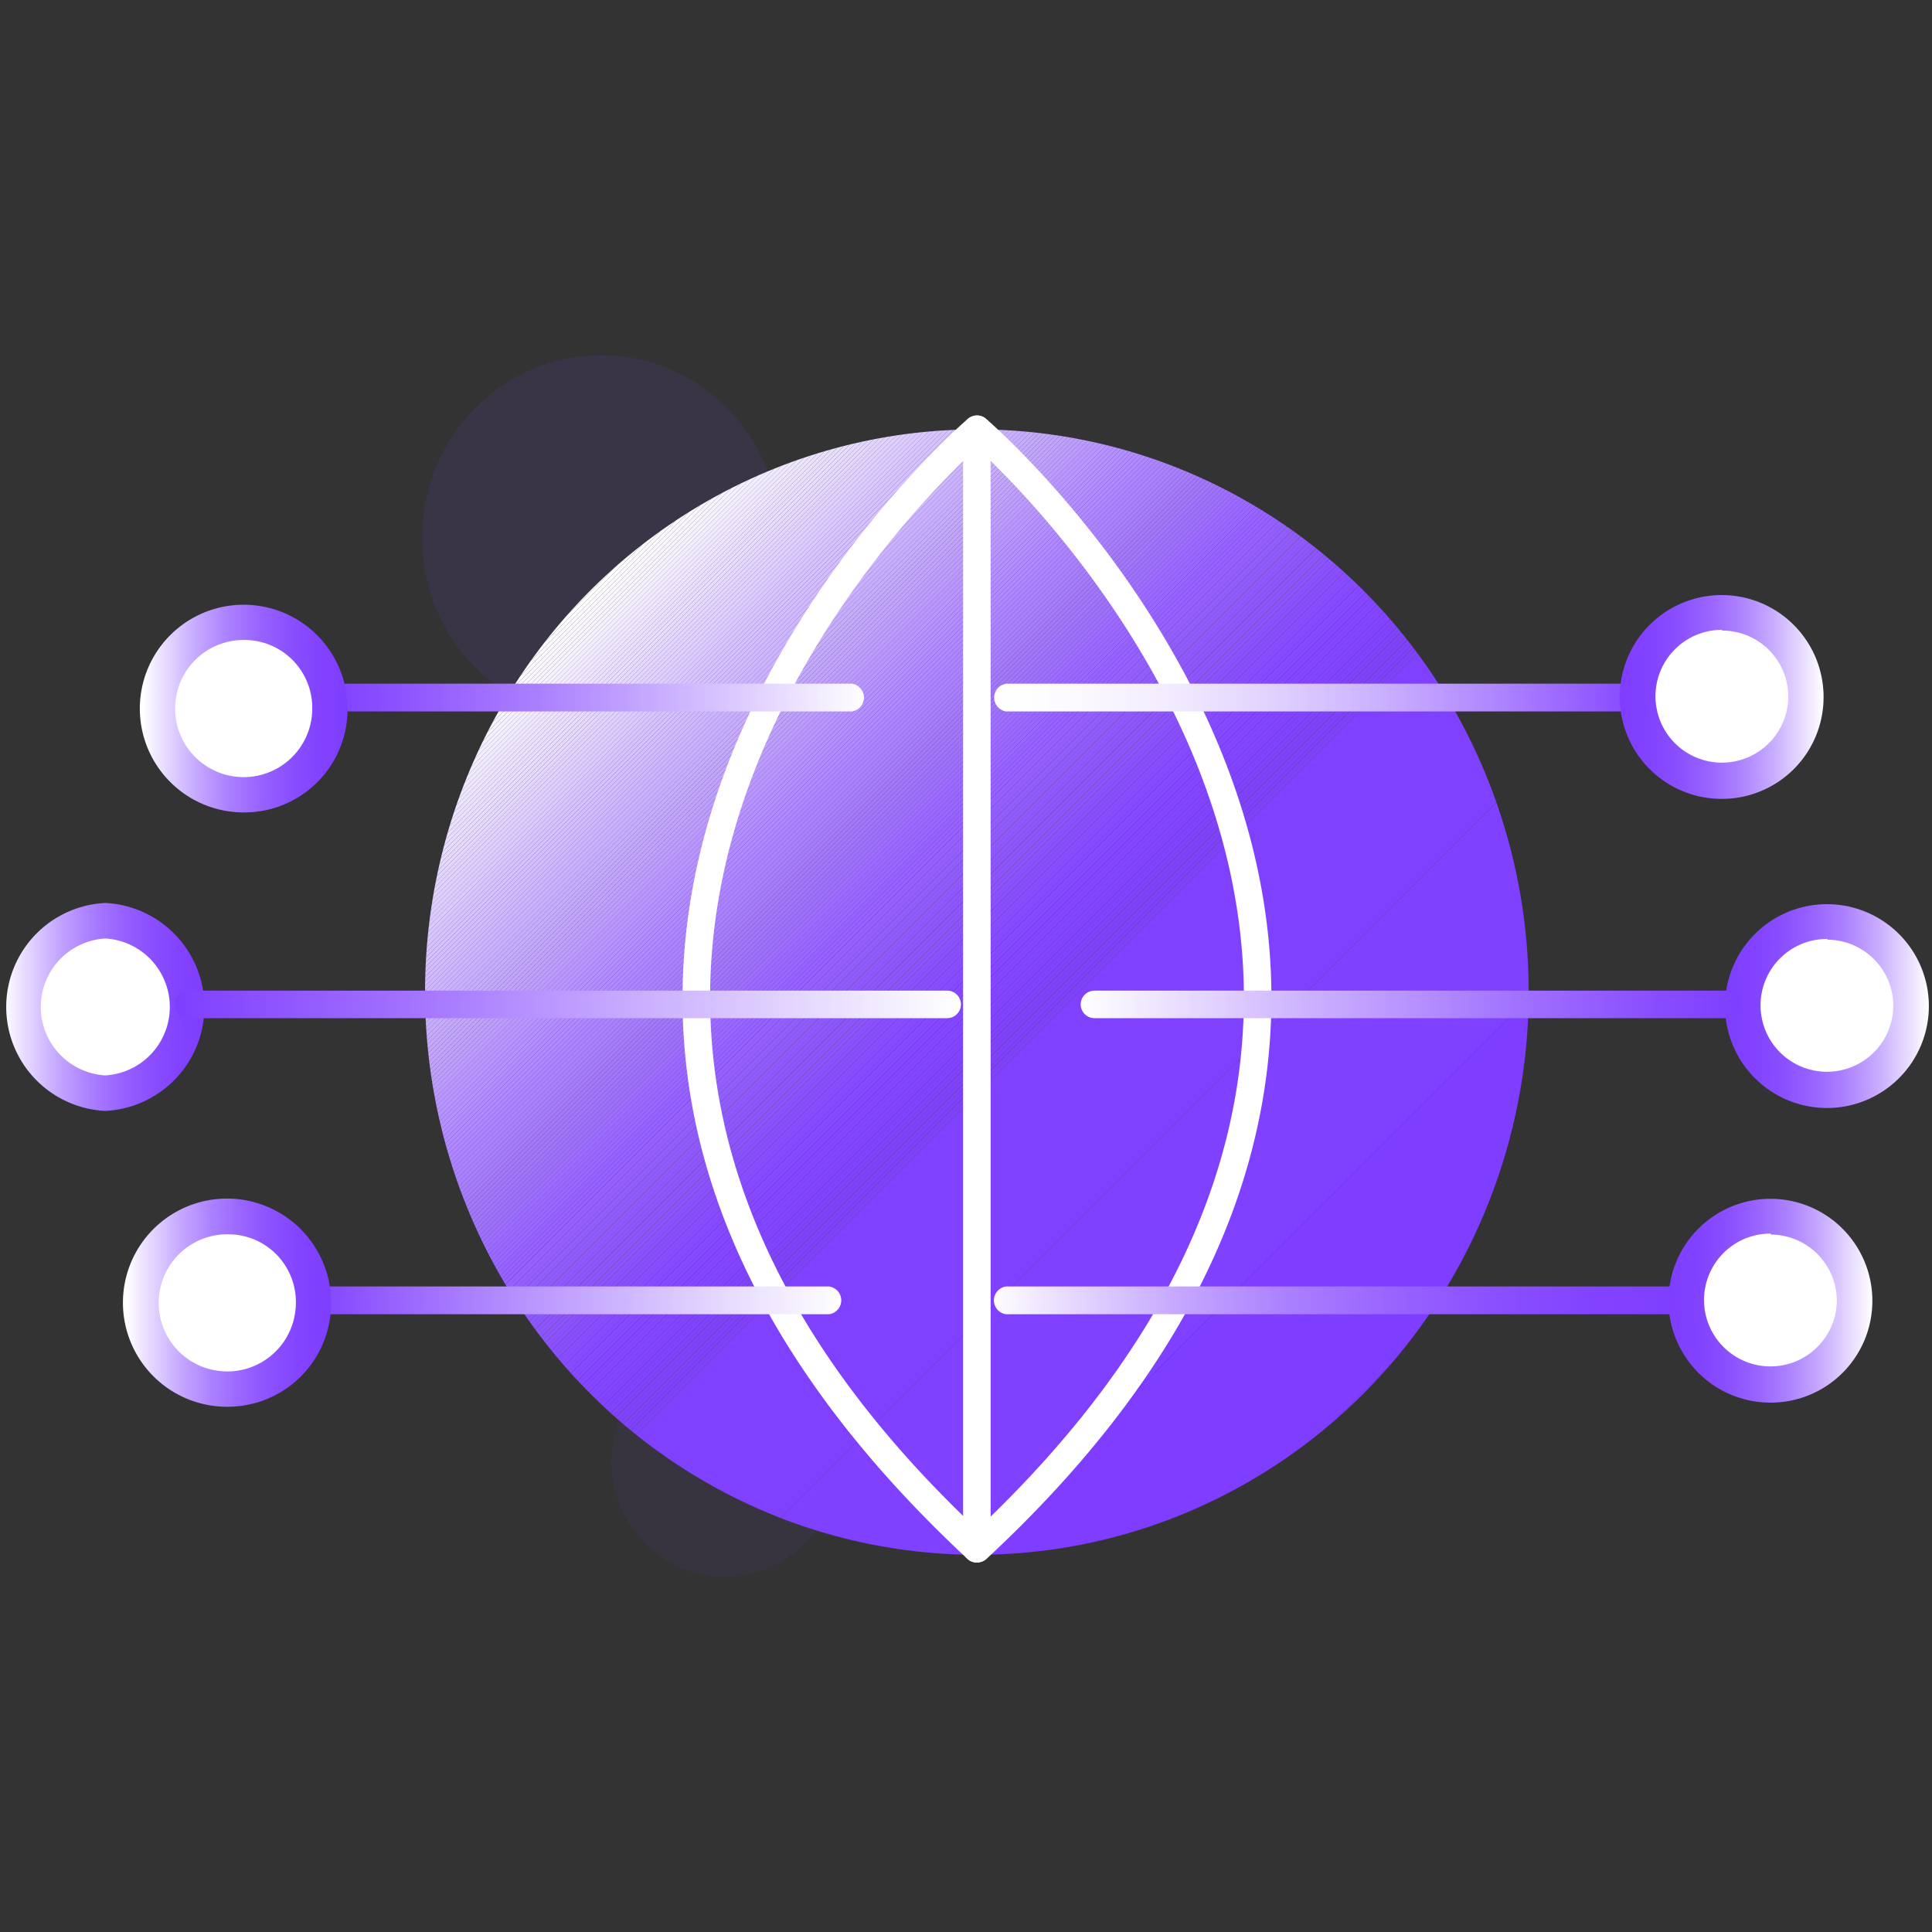 <svg id="图层_1" data-name="图层 1" xmlns="http://www.w3.org/2000/svg" xmlns:xlink="http://www.w3.org/1999/xlink" viewBox="0 0 80 80"><rect x="0" y="0" width="80" height="80" fill="#333333" stroke="none"/><defs><style>.cls-1{fill:none;}.cls-2{fill:#fff;}.cls-3{fill:url(#未命名的渐变_131);}.cls-4{fill:url(#未命名的渐变_216);}.cls-5{opacity:0.1;}.cls-6{fill:#7f3eff;}.cls-7{opacity:0.06;}.cls-8{clip-path:url(#clip-path);}.cls-9{fill:#8040ff;}.cls-10{fill:#8041ff;}.cls-11{fill:#8042ff;}.cls-12{fill:#8142ff;}.cls-13{fill:#8143ff;}.cls-14{fill:#8243ff;}.cls-15{fill:#8244ff;}.cls-16{fill:#8345ff;}.cls-17{fill:#8346ff;}.cls-18{fill:#8447ff;}.cls-19{fill:#8548ff;}.cls-20{fill:#8549ff;}.cls-21{fill:#8649ff;}.cls-22{fill:#864aff;}.cls-23{fill:#874bff;}.cls-24{fill:#874cff;}.cls-25{fill:#884dff;}.cls-26{fill:#894eff;}.cls-27{fill:#894fff;}.cls-28{fill:#8a50ff;}.cls-29{fill:#8b51ff;}.cls-30{fill:#8b52ff;}.cls-31{fill:#8c52ff;}.cls-32{fill:#8c53ff;}.cls-33{fill:#8d54ff;}.cls-34{fill:#8d55ff;}.cls-35{fill:#8e56ff;}.cls-36{fill:#8e57ff;}.cls-37{fill:#8f57ff;}.cls-38{fill:#8f58ff;}.cls-39{fill:#9059ff;}.cls-40{fill:#905aff;}.cls-41{fill:#915aff;}.cls-42{fill:#915bff;}.cls-43{fill:#925cff;}.cls-44{fill:#925dff;}.cls-45{fill:#935dff;}.cls-46{fill:#945eff;}.cls-47{fill:#945fff;}.cls-48{fill:#9560ff;}.cls-49{fill:#9561ff;}.cls-50{fill:#9661ff;}.cls-51{fill:#9662ff;}.cls-52{fill:#9763ff;}.cls-53{fill:#9764ff;}.cls-54{fill:#9865ff;}.cls-55{fill:#96f;}.cls-56{fill:#9967ff;}.cls-57{fill:#9a67ff;}.cls-58{fill:#9a68ff;}.cls-59{fill:#9b69ff;}.cls-60{fill:#9c6aff;}.cls-61{fill:#9c6bff;}.cls-62{fill:#9d6cff;}.cls-63{fill:#9d6dff;}.cls-64{fill:#9e6eff;}.cls-65{fill:#9f6fff;}.cls-66{fill:#9f70ff;}.cls-67{fill:#a071ff;}.cls-68{fill:#a072ff;}.cls-69{fill:#a173ff;}.cls-70{fill:#a274ff;}.cls-71{fill:#a275ff;}.cls-72{fill:#a375ff;}.cls-73{fill:#a476ff;}.cls-74{fill:#a477ff;}.cls-75{fill:#a578ff;}.cls-76{fill:#a679ff;}.cls-77{fill:#a67bff;}.cls-78{fill:#a77cff;}.cls-79{fill:#a87dff;}.cls-80{fill:#a97eff;}.cls-81{fill:#a97fff;}.cls-82{fill:#aa80ff;}.cls-83{fill:#ab81ff;}.cls-84{fill:#ab82ff;}.cls-85{fill:#ac83ff;}.cls-86{fill:#ad84ff;}.cls-87{fill:#ad85ff;}.cls-88{fill:#ae86ff;}.cls-89{fill:#af87ff;}.cls-90{fill:#b088ff;}.cls-91{fill:#b089ff;}.cls-92{fill:#b18aff;}.cls-93{fill:#b28cff;}.cls-94{fill:#b38dff;}.cls-95{fill:#b38eff;}.cls-96{fill:#b48fff;}.cls-97{fill:#b590ff;}.cls-98{fill:#b691ff;}.cls-99{fill:#b692ff;}.cls-100{fill:#b794ff;}.cls-101{fill:#b895ff;}.cls-102{fill:#b996ff;}.cls-103{fill:#ba97ff;}.cls-104{fill:#ba98ff;}.cls-105{fill:#b9f;}.cls-106{fill:#bc9bff;}.cls-107{fill:#bd9cff;}.cls-108{fill:#bd9dff;}.cls-109{fill:#be9eff;}.cls-110{fill:#bf9fff;}.cls-111{fill:#c0a1ff;}.cls-112{fill:#c1a2ff;}.cls-113{fill:#c2a3ff;}.cls-114{fill:#c2a4ff;}.cls-115{fill:#c3a6ff;}.cls-116{fill:#c4a7ff;}.cls-117{fill:#c5a8ff;}.cls-118{fill:#c6a9ff;}.cls-119{fill:#c7abff;}.cls-120{fill:#c7acff;}.cls-121{fill:#c8adff;}.cls-122{fill:#c9aeff;}.cls-123{fill:#cab0ff;}.cls-124{fill:#cbb1ff;}.cls-125{fill:#ccb2ff;}.cls-126{fill:#ccb3ff;}.cls-127{fill:#cdb5ff;}.cls-128{fill:#ceb6ff;}.cls-129{fill:#cfb7ff;}.cls-130{fill:#d0b9ff;}.cls-131{fill:#d1baff;}.cls-132{fill:#d2bbff;}.cls-133{fill:#d3bdff;}.cls-134{fill:#d4beff;}.cls-135{fill:#d4bfff;}.cls-136{fill:#d5c1ff;}.cls-137{fill:#d6c2ff;}.cls-138{fill:#d7c3ff;}.cls-139{fill:#d8c5ff;}.cls-140{fill:#d9c6ff;}.cls-141{fill:#dac7ff;}.cls-142{fill:#dbc9ff;}.cls-143{fill:#dccaff;}.cls-144{fill:#dcf;}.cls-145{fill:#decdff;}.cls-146{fill:#dfceff;}.cls-147{fill:#dfd0ff;}.cls-148{fill:#e0d1ff;}.cls-149{fill:#e1d3ff;}.cls-150{fill:#e2d4ff;}.cls-151{fill:#e3d5ff;}.cls-152{fill:#e4d7ff;}.cls-153{fill:#e5d8ff;}.cls-154{fill:#e6daff;}.cls-155{fill:#e7dbff;}.cls-156{fill:#e8ddff;}.cls-157{fill:#e9deff;}.cls-158{fill:#eadfff;}.cls-159{fill:#ebe1ff;}.cls-160{fill:#ece2ff;}.cls-161{fill:#ede4ff;}.cls-162{fill:#eee5ff;}.cls-163{fill:#efe7ff;}.cls-164{fill:#f0e8ff;}.cls-165{fill:#f1eaff;}.cls-166{fill:#f2ebff;}.cls-167{fill:#f3edff;}.cls-168{fill:#f4eeff;}.cls-169{fill:#f5f0ff;}.cls-170{fill:#f6f1ff;}.cls-171{fill:#f7f3ff;}.cls-172{fill:#f8f4ff;}.cls-173{fill:#f9f6ff;}.cls-174{fill:#faf7ff;}.cls-175{fill:#fbf9ff;}.cls-176{fill:#fcfaff;}.cls-177{fill:#fdfcff;}.cls-178{fill:#fefdff;}.cls-179{fill:url(#未命名的渐变_200);}.cls-180{fill:url(#未命名的渐变_205);}.cls-181{fill:url(#未命名的渐变_194);}.cls-182{fill:url(#未命名的渐变_199);}.cls-183{fill:url(#未命名的渐变_203);}.cls-184{fill:url(#未命名的渐变_131-2);}.cls-185{fill:url(#未命名的渐变_131-3);}.cls-186{fill:url(#未命名的渐变_131-4);}.cls-187{fill:url(#未命名的渐变_216-2);}.cls-188{fill:url(#未命名的渐变_216-3);}</style><linearGradient id="未命名的渐变_131" x1="0.13" y1="41.65" x2="8.6" y2="41.65" gradientUnits="userSpaceOnUse"><stop offset="0" stop-color="#fff"/><stop offset="0.13" stop-color="#e2d3ff"/><stop offset="0.27" stop-color="#c4a6ff"/><stop offset="0.42" stop-color="#ab80ff"/><stop offset="0.57" stop-color="#9863ff"/><stop offset="0.72" stop-color="#8a4fff"/><stop offset="0.86" stop-color="#8242ff"/><stop offset="1" stop-color="#7f3eff"/></linearGradient><linearGradient id="未命名的渐变_216" x1="71.46" y1="41.66" x2="79.87" y2="41.66" gradientUnits="userSpaceOnUse"><stop offset="0" stop-color="#7f3eff"/><stop offset="0.14" stop-color="#8242ff"/><stop offset="0.28" stop-color="#8a4fff"/><stop offset="0.43" stop-color="#9863ff"/><stop offset="0.58" stop-color="#ab80ff"/><stop offset="0.73" stop-color="#c4a6ff"/><stop offset="0.87" stop-color="#e2d3ff"/><stop offset="1" stop-color="#fff"/></linearGradient><clipPath id="clip-path"><ellipse class="cls-1" cx="40.45" cy="41.08" rx="22.85" ry="23.3"/></clipPath><linearGradient id="未命名的渐变_200" x1="13.38" y1="28.89" x2="35.84" y2="28.89" gradientUnits="userSpaceOnUse"><stop offset="0" stop-color="#7f3eff"/><stop offset="0.13" stop-color="#8c51ff"/><stop offset="0.41" stop-color="#ac82ff"/><stop offset="0.79" stop-color="#e0d0ff"/><stop offset="1" stop-color="#fff"/></linearGradient><linearGradient id="未命名的渐变_205" x1="44.75" y1="41.59" x2="72.05" y2="41.59" gradientUnits="userSpaceOnUse"><stop offset="0" stop-color="#fff"/><stop offset="0.36" stop-color="#caaeff"/><stop offset="0.66" stop-color="#a172ff"/><stop offset="0.88" stop-color="#884cff"/><stop offset="1" stop-color="#7f3eff"/></linearGradient><linearGradient id="未命名的渐变_194" x1="41.1" y1="28.89" x2="68.47" y2="28.89" gradientUnits="userSpaceOnUse"><stop offset="0" stop-color="#fff"/><stop offset="0.12" stop-color="#fcfaff"/><stop offset="0.27" stop-color="#f2ebff"/><stop offset="0.42" stop-color="#e1d2ff"/><stop offset="0.59" stop-color="#cab0ff"/><stop offset="0.77" stop-color="#ad83ff"/><stop offset="0.95" stop-color="#8a4eff"/><stop offset="1" stop-color="#7f3eff"/></linearGradient><linearGradient id="未命名的渐变_199" x1="7.24" y1="41.59" x2="39.79" y2="41.59" gradientUnits="userSpaceOnUse"><stop offset="0" stop-color="#7f3eff"/><stop offset="0.29" stop-color="#a171ff"/><stop offset="0.93" stop-color="#f6f2ff"/><stop offset="1" stop-color="#fff"/></linearGradient><linearGradient id="未命名的渐变_203" x1="12.44" y1="53.85" x2="34.9" y2="53.85" gradientUnits="userSpaceOnUse"><stop offset="0" stop-color="#7f3eff"/><stop offset="0.32" stop-color="#ab81ff"/><stop offset="0.79" stop-color="#e7dbff"/><stop offset="1" stop-color="#fff"/></linearGradient><linearGradient id="未命名的渐变_131-2" x1="41.04" y1="53.85" x2="70.23" y2="53.85" xlink:href="#未命名的渐变_131"/><linearGradient id="未命名的渐变_131-3" x1="5.92" y1="29.34" x2="14.39" y2="29.34" xlink:href="#未命名的渐变_131"/><linearGradient id="未命名的渐变_131-4" x1="5.24" y1="53.95" x2="13.71" y2="53.95" xlink:href="#未命名的渐变_131"/><linearGradient id="未命名的渐变_216-2" x1="69.13" y1="53.87" x2="77.53" y2="53.87" xlink:href="#未命名的渐变_216"/><linearGradient id="未命名的渐变_216-3" x1="67.11" y1="28.86" x2="75.51" y2="28.86" xlink:href="#未命名的渐变_216"/></defs><title>3</title><ellipse class="cls-2" cx="4.36" cy="41.65" rx="3.5" ry="3.57"/><path class="cls-3" d="M4.36,46a4.31,4.31,0,0,1,0-8.61,4.31,4.31,0,0,1,0,8.61Zm0-7.14a2.84,2.84,0,0,0,0,5.67,2.84,2.84,0,0,0,0-5.67Z"/><ellipse class="cls-2" cx="75.67" cy="41.66" rx="3.47" ry="3.48"/><path class="cls-4" d="M75.67,45.88a4.22,4.22,0,1,1,4.2-4.22A4.22,4.22,0,0,1,75.67,45.88Zm0-7a2.75,2.75,0,1,0,2.73,2.75A2.75,2.75,0,0,0,75.67,38.91Z"/><g class="cls-5"><ellipse class="cls-6" cx="24.89" cy="22.27" rx="7.41" ry="7.56"/></g><g class="cls-7"><ellipse class="cls-6" cx="30.02" cy="60.5" rx="4.7" ry="4.79"/></g><g class="cls-8"><polygon class="cls-6" points="49.71 64.38 63.31 50.79 63.31 64.38 49.71 64.38"/><polygon class="cls-6" points="40.26 64.38 63.31 41.34 63.31 50.79 49.71 64.38 40.26 64.38"/><polygon class="cls-9" points="30.8 64.38 63.31 31.88 63.31 41.34 40.26 64.38 30.8 64.38"/><polygon class="cls-10" points="25.65 64.38 23.5 62.23 61.6 24.13 63.31 25.83 63.31 31.88 30.8 64.38 25.65 64.38"/><rect class="cls-10" x="15.56" y="43.06" width="53.89" height="0.14" transform="translate(-18.05 42.69) rotate(-45)"/><rect class="cls-10" x="15.46" y="42.97" width="53.89" height="0.14" transform="translate(-18.01 42.59) rotate(-45)"/><rect class="cls-10" x="15.37" y="42.87" width="53.89" height="0.14" transform="translate(-17.97 42.49) rotate(-45)"/><rect class="cls-10" x="15.27" y="42.77" width="53.89" height="0.14" transform="translate(-17.93 42.4) rotate(-45)"/><rect class="cls-11" x="15.17" y="42.68" width="53.89" height="0.14" transform="translate(-17.89 42.3) rotate(-45)"/><rect class="cls-11" x="15.08" y="42.58" width="53.89" height="0.14" transform="translate(-17.85 42.2) rotate(-45)"/><rect class="cls-12" x="14.98" y="42.48" width="53.89" height="0.14" transform="translate(-17.81 42.11) rotate(-45)"/><rect class="cls-12" x="14.88" y="42.39" width="53.89" height="0.14" transform="translate(-17.77 42.01) rotate(-45)"/><rect class="cls-12" x="14.78" y="42.29" width="53.89" height="0.14" transform="translate(-17.73 41.91) rotate(-45)"/><rect class="cls-13" x="14.69" y="42.19" width="53.89" height="0.14" transform="translate(-17.69 41.82) rotate(-45)"/><rect class="cls-13" x="14.59" y="42.09" width="53.89" height="0.14" transform="translate(-17.65 41.72) rotate(-45)"/><rect class="cls-14" x="14.49" y="42" width="53.89" height="0.14" transform="translate(-17.61 41.62) rotate(-45)"/><rect class="cls-15" x="14.4" y="41.9" width="53.89" height="0.14" transform="translate(-17.57 41.53) rotate(-45)"/><rect class="cls-15" x="14.3" y="41.8" width="53.89" height="0.14" transform="translate(-17.53 41.43) rotate(-45)"/><rect class="cls-15" x="14.2" y="41.71" width="53.89" height="0.14" transform="translate(-17.49 41.33) rotate(-45)"/><rect class="cls-16" x="14.11" y="41.61" width="53.89" height="0.14" transform="translate(-17.45 41.24) rotate(-45)"/><rect class="cls-16" x="14.01" y="41.51" width="53.89" height="0.14" transform="translate(-17.41 41.14) rotate(-45)"/><rect class="cls-17" x="13.91" y="41.42" width="53.89" height="0.14" transform="translate(-17.37 41.04) rotate(-45)"/><rect class="cls-17" x="13.82" y="41.32" width="53.89" height="0.14" transform="translate(-17.33 40.95) rotate(-45)"/><rect class="cls-18" x="13.72" y="41.22" width="53.89" height="0.14" transform="translate(-17.29 40.85) rotate(-45)"/><rect class="cls-18" x="13.62" y="41.13" width="53.89" height="0.14" transform="translate(-17.25 40.75) rotate(-45)"/><rect class="cls-18" x="13.53" y="41.03" width="53.89" height="0.14" transform="translate(-17.21 40.66) rotate(-45)"/><rect class="cls-19" x="13.43" y="40.93" width="53.89" height="0.14" transform="translate(-17.17 40.56) rotate(-45)"/><rect class="cls-19" x="13.33" y="40.84" width="53.89" height="0.14" transform="translate(-17.13 40.46) rotate(-45)"/><rect class="cls-20" x="13.24" y="40.74" width="53.89" height="0.14" transform="translate(-17.09 40.36) rotate(-45)"/><rect class="cls-21" x="13.14" y="40.64" width="53.89" height="0.14" transform="translate(-17.05 40.27) rotate(-45)"/><rect class="cls-22" x="13.04" y="40.55" width="53.89" height="0.14" transform="translate(-17.01 40.17) rotate(-45)"/><rect class="cls-22" x="12.95" y="40.45" width="53.89" height="0.14" transform="translate(-16.97 40.07) rotate(-45)"/><rect class="cls-23" x="12.85" y="40.35" width="53.89" height="0.14" transform="translate(-16.93 39.98) rotate(-45)"/><rect class="cls-24" x="12.75" y="40.26" width="53.89" height="0.14" transform="translate(-16.89 39.88) rotate(-45)"/><rect class="cls-24" x="12.66" y="40.16" width="53.89" height="0.14" transform="translate(-16.85 39.78) rotate(-45)"/><rect class="cls-25" x="12.56" y="40.06" width="53.89" height="0.14" transform="translate(-16.81 39.69) rotate(-45)"/><rect class="cls-25" x="12.46" y="39.97" width="53.89" height="0.14" transform="translate(-16.77 39.59) rotate(-45)"/><rect class="cls-26" x="12.37" y="39.87" width="53.89" height="0.14" transform="translate(-16.73 39.49) rotate(-45)"/><rect class="cls-27" x="12.27" y="39.77" width="53.89" height="0.14" transform="translate(-16.69 39.4) rotate(-45)"/><rect class="cls-27" x="12.17" y="39.68" width="53.89" height="0.14" transform="translate(-16.65 39.3) rotate(-45)"/><rect class="cls-28" x="12.08" y="39.58" width="53.89" height="0.14" transform="translate(-16.61 39.2) rotate(-45)"/><rect class="cls-28" x="11.98" y="39.48" width="53.89" height="0.14" transform="translate(-16.57 39.11) rotate(-45)"/><rect class="cls-29" x="11.88" y="39.39" width="53.89" height="0.14" transform="translate(-16.53 39.01) rotate(-45)"/><rect class="cls-30" x="11.78" y="39.29" width="53.89" height="0.14" transform="translate(-16.49 38.91) rotate(-45)"/><rect class="cls-31" x="11.69" y="39.19" width="53.89" height="0.14" transform="translate(-16.45 38.82) rotate(-45)"/><rect class="cls-32" x="11.59" y="39.09" width="53.89" height="0.14" transform="translate(-16.41 38.72) rotate(-45)"/><rect class="cls-33" x="11.49" y="39" width="53.89" height="0.14" transform="translate(-16.37 38.62) rotate(-45)"/><rect class="cls-33" x="11.4" y="38.9" width="53.89" height="0.14" transform="translate(-16.33 38.53) rotate(-45)"/><rect class="cls-34" x="11.3" y="38.8" width="53.89" height="0.14" transform="translate(-16.29 38.43) rotate(-45)"/><rect class="cls-35" x="11.2" y="38.71" width="53.89" height="0.14" transform="translate(-16.25 38.33) rotate(-45)"/><rect class="cls-36" x="11.11" y="38.61" width="53.89" height="0.14" transform="translate(-16.21 38.24) rotate(-45)"/><rect class="cls-37" x="11.01" y="38.51" width="53.89" height="0.14" transform="translate(-16.17 38.14) rotate(-45)"/><rect class="cls-38" x="10.91" y="38.42" width="53.89" height="0.14" transform="translate(-16.13 38.04) rotate(-45)"/><rect class="cls-39" x="10.82" y="38.32" width="53.89" height="0.14" transform="translate(-16.08 37.95) rotate(-45)"/><rect class="cls-40" x="10.72" y="38.22" width="53.89" height="0.14" transform="translate(-16.04 37.85) rotate(-45)"/><rect class="cls-41" x="10.62" y="38.13" width="53.89" height="0.14" transform="translate(-16 37.75) rotate(-45)"/><rect class="cls-42" x="10.53" y="38.03" width="53.89" height="0.14" transform="translate(-15.96 37.66) rotate(-45)"/><rect class="cls-43" x="10.43" y="37.93" width="53.89" height="0.14" transform="translate(-15.92 37.56) rotate(-45)"/><rect class="cls-44" x="10.33" y="37.84" width="53.89" height="0.14" transform="translate(-15.88 37.46) rotate(-45)"/><rect class="cls-45" x="10.24" y="37.74" width="53.89" height="0.14" transform="translate(-15.84 37.36) rotate(-45)"/><rect class="cls-46" x="10.14" y="37.64" width="53.89" height="0.14" transform="translate(-15.8 37.27) rotate(-45)"/><rect class="cls-47" x="10.04" y="37.55" width="53.89" height="0.14" transform="translate(-15.76 37.17) rotate(-45)"/><rect class="cls-48" x="9.95" y="37.45" width="53.89" height="0.14" transform="translate(-15.72 37.07) rotate(-45)"/><rect class="cls-49" x="9.85" y="37.35" width="53.89" height="0.14" transform="translate(-15.68 36.98) rotate(-45)"/><polygon class="cls-50" points="17.69 56.42 17.6 56.34 17.6 56.32 55.7 18.22 55.8 18.32 17.69 56.42"/><polygon class="cls-51" points="17.6 56.13 55.6 18.13 55.7 18.22 17.6 56.32 17.6 56.13"/><polygon class="cls-52" points="17.6 55.93 55.51 18.03 55.6 18.13 17.6 56.13 17.6 55.93"/><polygon class="cls-53" points="17.6 55.74 55.41 17.93 55.51 18.03 17.6 55.93 17.6 55.74"/><polygon class="cls-54" points="17.6 55.55 55.31 17.84 55.41 17.93 17.6 55.74 17.6 55.55"/><polygon class="cls-55" points="17.6 55.35 55.18 17.78 55.26 17.78 55.31 17.84 17.6 55.55 17.6 55.35"/><polygon class="cls-56" points="17.6 55.16 54.98 17.78 55.18 17.78 17.6 55.35 17.6 55.16"/><polygon class="cls-57" points="17.6 54.97 54.79 17.78 54.98 17.78 17.6 55.16 17.6 54.97"/><polygon class="cls-58" points="17.6 54.77 54.59 17.78 54.79 17.78 17.6 54.97 17.6 54.77"/><polygon class="cls-59" points="17.6 54.58 54.4 17.78 54.59 17.78 17.6 54.77 17.6 54.58"/><polygon class="cls-60" points="17.6 54.39 54.21 17.78 54.4 17.78 17.6 54.58 17.6 54.39"/><polygon class="cls-61" points="17.6 54.19 54.02 17.78 54.21 17.78 17.6 54.39 17.6 54.19"/><polygon class="cls-62" points="17.6 54 53.82 17.78 54.02 17.78 17.6 54.19 17.6 54"/><polygon class="cls-63" points="17.6 53.8 53.63 17.78 53.82 17.78 17.6 54 17.6 53.8"/><polygon class="cls-64" points="17.6 53.61 53.43 17.78 53.63 17.78 17.6 53.8 17.6 53.61"/><polygon class="cls-65" points="17.6 53.42 53.24 17.78 53.43 17.78 17.6 53.61 17.6 53.42"/><polygon class="cls-66" points="17.6 53.22 53.05 17.78 53.24 17.78 17.6 53.42 17.6 53.22"/><polygon class="cls-67" points="17.6 53.03 52.85 17.78 53.05 17.78 17.6 53.22 17.6 53.03"/><polygon class="cls-68" points="17.6 52.84 52.66 17.78 52.85 17.78 17.6 53.03 17.6 52.84"/><polygon class="cls-69" points="17.6 52.64 52.47 17.78 52.66 17.78 17.6 52.84 17.6 52.64"/><polygon class="cls-70" points="17.6 52.45 52.27 17.78 52.47 17.78 17.6 52.64 17.6 52.45"/><polygon class="cls-71" points="17.6 52.26 52.08 17.78 52.27 17.78 17.6 52.45 17.6 52.26"/><polygon class="cls-72" points="17.6 52.06 51.88 17.78 52.08 17.78 17.6 52.26 17.6 52.06"/><polygon class="cls-73" points="17.6 51.87 51.69 17.78 51.88 17.78 17.6 52.06 17.6 51.87"/><polygon class="cls-74" points="17.6 51.68 51.5 17.78 51.69 17.78 17.6 51.87 17.6 51.68"/><polygon class="cls-75" points="17.6 51.48 51.3 17.78 51.5 17.78 17.6 51.68 17.6 51.48"/><polygon class="cls-76" points="17.6 51.29 51.11 17.78 51.3 17.78 17.6 51.48 17.6 51.29"/><polygon class="cls-77" points="17.6 51.09 50.92 17.78 51.11 17.78 17.6 51.29 17.6 51.09"/><polygon class="cls-78" points="17.6 50.9 50.72 17.78 50.92 17.78 17.6 51.09 17.6 50.9"/><polygon class="cls-79" points="17.6 50.71 50.53 17.78 50.72 17.78 17.6 50.9 17.6 50.71"/><polygon class="cls-80" points="17.6 50.52 50.34 17.78 50.53 17.78 17.6 50.71 17.6 50.52"/><polygon class="cls-81" points="17.6 50.32 50.14 17.78 50.34 17.78 17.6 50.52 17.6 50.32"/><polygon class="cls-82" points="17.6 50.13 49.95 17.78 50.14 17.78 17.6 50.32 17.6 50.13"/><polygon class="cls-83" points="17.6 49.93 49.76 17.78 49.95 17.78 17.6 50.13 17.6 49.93"/><polygon class="cls-84" points="17.6 49.74 49.56 17.78 49.76 17.78 17.6 49.93 17.6 49.74"/><polygon class="cls-85" points="17.6 49.55 49.37 17.78 49.56 17.78 17.6 49.74 17.6 49.55"/><polygon class="cls-86" points="17.6 49.35 49.18 17.78 49.37 17.78 17.6 49.55 17.6 49.35"/><polygon class="cls-87" points="17.6 49.16 48.98 17.78 49.18 17.78 17.6 49.35 17.6 49.16"/><polygon class="cls-88" points="17.6 48.97 48.79 17.78 48.98 17.78 17.6 49.16 17.6 48.97"/><polygon class="cls-89" points="17.6 48.77 48.59 17.78 48.79 17.78 17.6 48.97 17.6 48.77"/><polygon class="cls-90" points="17.6 48.58 48.4 17.78 48.59 17.78 17.6 48.77 17.6 48.58"/><polygon class="cls-91" points="17.6 48.38 48.21 17.78 48.4 17.78 17.6 48.58 17.6 48.38"/><polygon class="cls-92" points="17.6 48.19 48.01 17.78 48.21 17.78 17.6 48.38 17.6 48.19"/><polygon class="cls-93" points="17.6 48 47.82 17.78 48.01 17.78 17.6 48.19 17.6 48"/><polygon class="cls-94" points="17.6 47.8 47.63 17.78 47.82 17.78 17.6 48 17.6 47.8"/><polygon class="cls-95" points="17.6 47.61 47.43 17.78 47.63 17.78 17.6 47.8 17.6 47.61"/><polygon class="cls-96" points="17.6 47.42 47.24 17.78 47.43 17.78 17.6 47.61 17.6 47.42"/><polygon class="cls-97" points="17.6 47.22 47.05 17.78 47.24 17.78 17.6 47.42 17.6 47.22"/><polygon class="cls-98" points="17.6 47.03 46.85 17.78 47.05 17.78 17.6 47.22 17.6 47.03"/><polygon class="cls-99" points="17.6 46.84 46.66 17.78 46.85 17.78 17.6 47.03 17.6 46.84"/><polygon class="cls-100" points="17.6 46.64 46.47 17.78 46.66 17.78 17.6 46.84 17.6 46.64"/><polygon class="cls-101" points="17.6 46.45 46.27 17.78 46.47 17.78 17.6 46.64 17.6 46.45"/><polygon class="cls-102" points="17.6 46.26 46.08 17.78 46.27 17.78 17.6 46.45 17.6 46.26"/><polygon class="cls-103" points="17.6 46.06 45.88 17.78 46.08 17.78 17.6 46.26 17.6 46.06"/><polygon class="cls-104" points="17.6 45.87 45.69 17.78 45.88 17.78 17.6 46.06 17.6 45.87"/><polygon class="cls-105" points="17.6 45.68 45.5 17.78 45.69 17.78 17.6 45.87 17.6 45.68"/><polygon class="cls-106" points="17.6 45.48 45.3 17.78 45.5 17.78 17.6 45.68 17.6 45.48"/><polygon class="cls-107" points="17.6 45.29 45.11 17.78 45.3 17.78 17.6 45.48 17.6 45.29"/><polygon class="cls-108" points="17.6 45.09 44.92 17.78 45.11 17.78 17.6 45.29 17.6 45.09"/><polygon class="cls-109" points="17.6 44.9 44.72 17.78 44.92 17.78 17.6 45.09 17.6 44.9"/><polygon class="cls-110" points="17.6 44.71 44.53 17.78 44.72 17.78 17.6 44.9 17.6 44.71"/><polygon class="cls-111" points="17.6 44.51 44.34 17.78 44.53 17.78 17.6 44.71 17.6 44.51"/><polygon class="cls-112" points="17.6 44.32 44.14 17.78 44.34 17.78 17.6 44.51 17.6 44.32"/><polygon class="cls-113" points="17.6 44.13 43.95 17.78 44.14 17.78 17.6 44.32 17.6 44.13"/><polygon class="cls-114" points="17.6 43.93 43.76 17.78 43.95 17.78 17.6 44.13 17.6 43.93"/><polygon class="cls-115" points="17.6 43.74 43.56 17.78 43.76 17.78 17.6 43.93 17.6 43.74"/><polygon class="cls-116" points="17.6 43.55 43.37 17.78 43.56 17.78 17.6 43.74 17.6 43.55"/><polygon class="cls-117" points="17.6 43.35 43.18 17.78 43.37 17.78 17.6 43.55 17.6 43.35"/><polygon class="cls-118" points="17.6 43.16 42.98 17.78 43.18 17.78 17.6 43.35 17.6 43.16"/><polygon class="cls-119" points="17.6 42.97 42.79 17.78 42.98 17.78 17.6 43.16 17.6 42.97"/><polygon class="cls-120" points="17.6 42.77 42.59 17.78 42.79 17.78 17.6 42.97 17.6 42.77"/><polygon class="cls-121" points="17.6 42.58 42.4 17.78 42.59 17.78 17.6 42.77 17.6 42.58"/><polygon class="cls-122" points="17.6 42.38 42.21 17.78 42.4 17.78 17.6 42.58 17.6 42.38"/><polygon class="cls-123" points="17.6 42.19 42.01 17.78 42.21 17.78 17.6 42.38 17.6 42.19"/><polygon class="cls-124" points="17.6 42 41.82 17.78 42.01 17.78 17.6 42.19 17.6 42"/><polygon class="cls-125" points="17.6 41.8 41.63 17.78 41.82 17.78 17.6 42 17.6 41.8"/><polygon class="cls-126" points="17.6 41.61 41.43 17.78 41.63 17.78 17.6 41.8 17.6 41.61"/><polygon class="cls-127" points="17.6 41.42 41.24 17.78 41.43 17.78 17.6 41.61 17.6 41.42"/><polygon class="cls-128" points="17.6 41.22 41.05 17.78 41.24 17.78 17.6 41.42 17.6 41.22"/><polygon class="cls-129" points="17.6 41.03 40.85 17.78 41.05 17.78 17.6 41.22 17.6 41.03"/><polygon class="cls-130" points="17.6 40.84 40.66 17.78 40.85 17.78 17.6 41.03 17.6 40.84"/><polygon class="cls-131" points="17.6 40.64 40.47 17.78 40.66 17.78 17.6 40.84 17.6 40.64"/><polygon class="cls-132" points="17.6 40.45 40.27 17.78 40.47 17.78 17.6 40.64 17.6 40.45"/><polygon class="cls-133" points="17.6 40.26 40.08 17.78 40.27 17.78 17.6 40.45 17.6 40.26"/><polygon class="cls-134" points="17.6 40.06 39.88 17.78 40.08 17.78 17.6 40.26 17.6 40.06"/><polygon class="cls-135" points="17.6 39.87 39.69 17.78 39.88 17.78 17.6 40.06 17.6 39.87"/><polygon class="cls-136" points="17.6 39.68 39.5 17.78 39.69 17.78 17.6 39.87 17.6 39.68"/><polygon class="cls-137" points="17.6 39.48 39.3 17.78 39.5 17.78 17.6 39.68 17.6 39.48"/><polygon class="cls-138" points="17.6 39.29 39.11 17.78 39.3 17.78 17.6 39.48 17.6 39.29"/><polygon class="cls-139" points="17.6 39.09 38.92 17.78 39.11 17.78 17.6 39.29 17.6 39.09"/><polygon class="cls-140" points="17.6 38.9 38.72 17.78 38.92 17.78 17.6 39.09 17.6 38.9"/><polygon class="cls-141" points="17.6 38.71 38.53 17.78 38.72 17.78 17.6 38.9 17.6 38.71"/><polygon class="cls-142" points="17.6 38.51 38.34 17.78 38.53 17.78 17.6 38.71 17.6 38.51"/><polygon class="cls-143" points="17.6 38.32 38.14 17.78 38.34 17.78 17.6 38.51 17.6 38.32"/><polygon class="cls-144" points="17.6 38.13 37.95 17.78 38.14 17.78 17.6 38.32 17.6 38.13"/><polygon class="cls-145" points="17.6 37.93 37.76 17.78 37.95 17.78 17.6 38.13 17.6 37.93"/><polygon class="cls-146" points="17.6 37.74 37.56 17.78 37.76 17.78 17.6 37.93 17.6 37.74"/><polygon class="cls-147" points="17.6 37.55 37.37 17.78 37.56 17.78 17.6 37.74 17.6 37.55"/><polygon class="cls-148" points="17.6 37.35 37.17 17.78 37.37 17.78 17.6 37.55 17.6 37.35"/><polygon class="cls-149" points="17.6 37.16 36.98 17.78 37.17 17.78 17.6 37.35 17.6 37.16"/><polygon class="cls-150" points="17.6 36.97 36.79 17.78 36.98 17.78 17.6 37.16 17.6 36.97"/><polygon class="cls-151" points="17.6 36.77 36.59 17.78 36.79 17.78 17.6 36.97 17.6 36.77"/><polygon class="cls-152" points="17.6 36.58 36.4 17.78 36.59 17.78 17.6 36.77 17.6 36.58"/><polygon class="cls-153" points="17.6 36.38 36.21 17.78 36.4 17.78 17.6 36.58 17.6 36.38"/><polygon class="cls-154" points="17.6 36.19 36.01 17.78 36.21 17.78 17.6 36.38 17.6 36.19"/><polygon class="cls-155" points="17.6 36 35.82 17.78 36.01 17.78 17.6 36.19 17.6 36"/><polygon class="cls-156" points="17.6 35.8 35.63 17.78 35.82 17.78 17.6 36 17.6 35.8"/><polygon class="cls-157" points="17.6 35.61 35.43 17.78 35.63 17.78 17.6 35.8 17.6 35.61"/><polygon class="cls-158" points="17.6 35.42 35.24 17.78 35.43 17.78 17.6 35.61 17.6 35.42"/><polygon class="cls-159" points="17.6 35.22 35.05 17.78 35.24 17.78 17.6 35.42 17.6 35.22"/><polygon class="cls-160" points="17.6 35.03 34.85 17.78 35.05 17.78 17.6 35.22 17.6 35.03"/><polygon class="cls-161" points="17.6 34.84 34.66 17.78 34.85 17.78 17.6 35.03 17.6 34.84"/><polygon class="cls-162" points="17.6 34.64 34.47 17.78 34.66 17.78 17.6 34.84 17.6 34.64"/><polygon class="cls-163" points="17.6 34.45 34.27 17.78 34.47 17.78 17.6 34.64 17.6 34.45"/><polygon class="cls-164" points="17.6 34.26 34.08 17.78 34.27 17.78 17.6 34.45 17.6 34.26"/><polygon class="cls-165" points="17.6 34.06 33.88 17.78 34.08 17.78 17.6 34.26 17.6 34.06"/><polygon class="cls-166" points="17.6 33.87 33.69 17.78 33.88 17.78 17.6 34.06 17.6 33.87"/><polygon class="cls-167" points="17.6 33.67 33.5 17.78 33.69 17.78 17.6 33.87 17.6 33.67"/><polygon class="cls-168" points="17.6 33.48 33.3 17.78 33.5 17.78 17.6 33.67 17.6 33.48"/><polygon class="cls-169" points="17.6 33.29 33.11 17.78 33.3 17.78 17.6 33.48 17.6 33.29"/><polygon class="cls-170" points="17.6 33.09 32.92 17.78 33.11 17.78 17.6 33.29 17.6 33.09"/><polygon class="cls-171" points="17.6 32.9 32.72 17.78 32.92 17.78 17.6 33.09 17.6 32.9"/><polygon class="cls-172" points="17.6 32.71 32.53 17.78 32.72 17.78 17.6 32.9 17.6 32.71"/><polygon class="cls-173" points="17.6 32.51 32.34 17.78 32.53 17.78 17.6 32.71 17.6 32.51"/><polygon class="cls-174" points="17.6 32.32 32.14 17.78 32.34 17.78 17.6 32.51 17.6 32.32"/><polygon class="cls-175" points="17.6 32.13 31.95 17.78 32.14 17.78 17.6 32.32 17.6 32.13"/><polygon class="cls-176" points="17.6 31.93 31.76 17.78 31.95 17.78 17.6 32.13 17.6 31.93"/><polygon class="cls-177" points="17.6 31.74 31.56 17.78 31.76 17.78 17.6 31.93 17.6 31.74"/><polygon class="cls-178" points="17.6 31.55 31.37 17.78 31.56 17.78 17.6 31.74 17.6 31.55"/><polygon class="cls-2" points="17.6 31.35 31.18 17.78 31.37 17.78 17.6 31.55 17.6 31.35"/><polygon class="cls-2" points="31.18 17.78 17.6 31.35 17.6 17.78 31.18 17.78"/></g><path class="cls-2" d="M40.45,64.7a.58.58,0,0,1-.39-.15c-8-7.45-12-15.46-11.79-23.81.32-13.53,11.7-23.3,11.81-23.4a.57.57,0,0,1,.94.44V64.13a.56.56,0,0,1-.34.52A.59.59,0,0,1,40.45,64.7Zm-.57-45.61C37.19,21.72,29.66,30,29.41,40.77c-.17,7.67,3.35,15.08,10.47,22Z"/><path class="cls-2" d="M40.46,64.7a.57.57,0,0,1-.39-1C47.84,56.5,51.68,48.78,51.5,40.77c-.3-13-11.3-22.46-11.41-22.55a.57.57,0,0,1,.74-.88c.11.1,11.49,9.87,11.81,23.4.19,8.35-3.77,16.36-11.79,23.81A.58.58,0,0,1,40.46,64.7Z"/><path class="cls-179" d="M35.27,29.46H14a.58.58,0,0,1,0-1.15H35.27a.58.58,0,0,1,0,1.15Z"/><path class="cls-180" d="M71.48,42.16H45.32a.57.57,0,1,1,0-1.14H71.48a.57.57,0,1,1,0,1.14Z"/><path class="cls-181" d="M67.9,29.46H41.67a.58.58,0,0,1,0-1.15H67.9a.58.58,0,0,1,0,1.15Z"/><path class="cls-182" d="M39.22,42.16H7.81a.57.57,0,1,1,0-1.14H39.22a.57.57,0,0,1,0,1.14Z"/><path class="cls-183" d="M34.33,54.42H13a.58.58,0,0,1,0-1.15H34.33a.58.58,0,0,1,0,1.15Z"/><path class="cls-184" d="M69.66,54.42h-28a.58.58,0,0,1,0-1.15H69.66a.58.58,0,0,1,0,1.15Z"/><ellipse class="cls-2" cx="10.16" cy="29.34" rx="3.5" ry="3.57"/><path class="cls-185" d="M10.16,33.64a4.3,4.3,0,1,1,4.23-4.3A4.27,4.27,0,0,1,10.16,33.64Zm0-7.14a2.84,2.84,0,1,0,2.77,2.84A2.81,2.81,0,0,0,10.16,26.5Z"/><ellipse class="cls-2" cx="9.48" cy="53.95" rx="3.5" ry="3.57"/><path class="cls-186" d="M9.48,58.25A4.31,4.31,0,1,1,13.71,54,4.28,4.28,0,0,1,9.48,58.25Zm0-7.14A2.84,2.84,0,1,0,12.25,54,2.8,2.8,0,0,0,9.48,51.11Z"/><ellipse class="cls-2" cx="73.33" cy="53.87" rx="3.47" ry="3.48"/><path class="cls-187" d="M73.33,58.08a4.22,4.22,0,1,1,4.2-4.21A4.21,4.21,0,0,1,73.33,58.08Zm0-7a2.75,2.75,0,1,0,2.73,2.75A2.75,2.75,0,0,0,73.33,51.12Z"/><ellipse class="cls-2" cx="71.31" cy="28.86" rx="3.47" ry="3.48"/><path class="cls-188" d="M71.31,33.08a4.22,4.22,0,1,1,4.2-4.22A4.21,4.21,0,0,1,71.31,33.08Zm0-7a2.75,2.75,0,1,0,2.74,2.75A2.74,2.74,0,0,0,71.31,26.11Z"/></svg>
